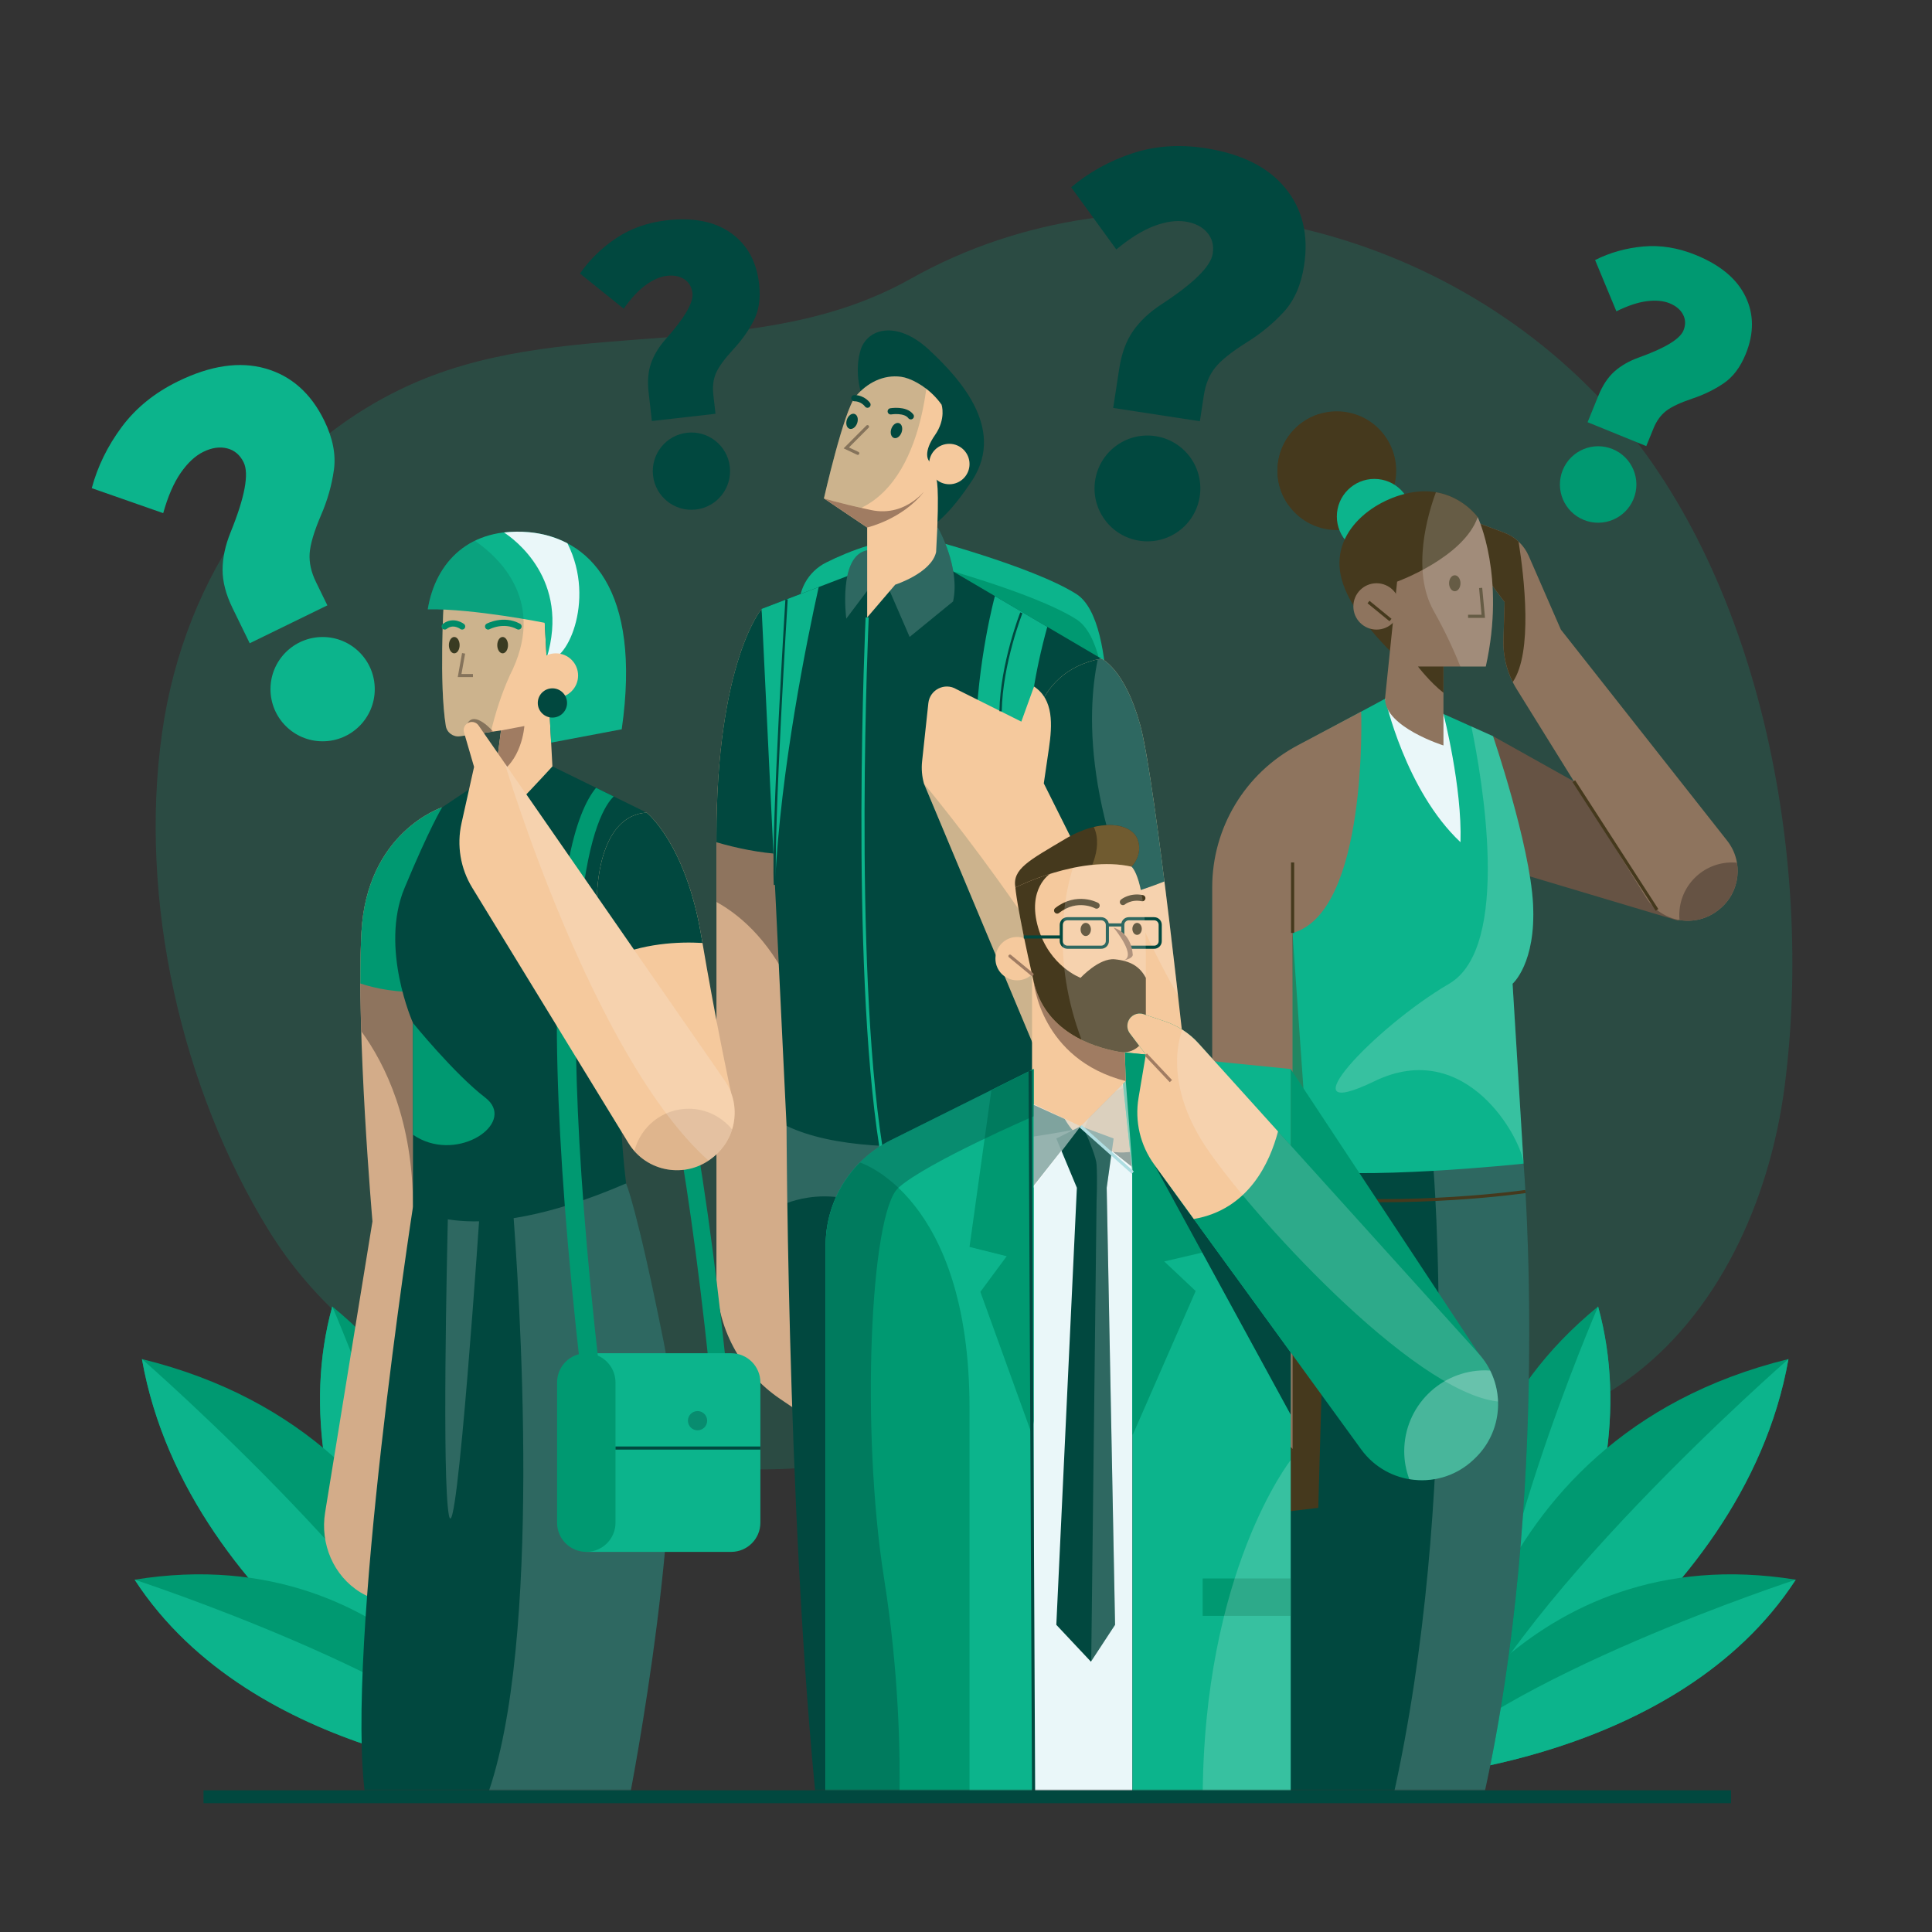 <svg width="750" height="750" viewBox="0 0 750 750" fill="none" xmlns="http://www.w3.org/2000/svg">
<rect x="0" y="0" width="750" height="750" fill="#333333" stroke="none"/>
<path opacity="0.19" d="M312.853 569.727C306.601 570.213 300.323 570.455 294.022 570.407C224.948 569.882 142.96 540.402 104.3 477.609C70.502 422.712 53.701 349.416 62.942 284.322C71.63 223.133 107.96 171.15 162.227 148.074C223.256 122.123 294.001 141.707 353.512 108.23C440.129 59.507 554.783 83.073 622.834 156.575C683.168 221.741 704.293 333.101 692.794 421.682C686.981 466.451 666.683 510.78 631.279 535.998C603.109 556.062 567.839 562.469 533.935 560.64C506.675 559.17 481.15 551.538 454.625 545.711C433.364 541.04 416.504 545.775 395.506 552.17C368.483 560.4 340.919 567.542 312.853 569.727Z" fill="#0CB48C"/>
<path d="M578.302 670.557C578.302 670.557 537.414 575.049 620.376 507.18C642.87 588.456 578.302 670.557 578.302 670.557Z" fill="#009971"/>
<path d="M620.379 507.182C620.379 507.182 571.829 619.307 578.306 670.559C578.306 670.559 642.873 588.456 620.379 507.182Z" fill="#0CB48C"/>
<path d="M562.055 685.543C562.055 685.543 567.177 558.793 694.275 527.586C676.359 628.984 562.055 685.543 562.055 685.543Z" fill="#009971"/>
<path d="M694.275 527.586C694.275 527.586 581.847 625.653 562.055 685.543C562.055 685.543 676.359 628.984 694.275 527.586Z" fill="#0CB48C"/>
<path d="M546.914 690.068C546.914 690.068 591.295 596.132 697.108 613.23C651.184 683.961 546.914 690.068 546.914 690.068Z" fill="#009971"/>
<path d="M697.108 613.232C697.108 613.232 580.984 651.236 546.914 690.07C546.914 690.07 651.184 683.962 697.108 613.232Z" fill="#0CB48C"/>
<path d="M171.066 670.557C171.066 670.557 211.954 575.049 128.992 507.18C106.498 588.456 171.066 670.557 171.066 670.557Z" fill="#009971"/>
<path d="M128.992 507.182C128.992 507.182 177.544 619.307 171.066 670.559C171.066 670.559 106.498 588.456 128.992 507.182Z" fill="#0CB48C"/>
<path d="M187.322 685.543C187.322 685.543 182.2 558.793 55.102 527.586C73.018 628.984 187.322 685.543 187.322 685.543Z" fill="#009971"/>
<path d="M55.102 527.586C55.102 527.586 167.53 625.653 187.322 685.543C187.322 685.543 73.018 628.984 55.102 527.586Z" fill="#0CB48C"/>
<path d="M202.459 690.068C202.459 690.068 158.079 596.132 52.266 613.23C98.188 683.961 202.459 690.068 202.459 690.068Z" fill="#009971"/>
<path d="M52.266 613.232C52.266 613.232 168.39 651.236 202.459 690.07C202.459 690.07 98.19 683.962 52.266 613.232Z" fill="#0CB48C"/>
<path d="M96.937 249.712L90.276 236.068C87.684 230.759 86.394 225.796 86.407 221.171C86.418 216.55 87.456 211.7 89.518 206.623C95.059 192.965 96.748 183.923 94.588 179.497C93.169 176.59 91.03 174.778 88.177 174.058C85.321 173.339 82.249 173.782 78.966 175.385C75.805 176.929 72.868 179.653 70.161 183.557C67.449 187.463 65.182 192.679 63.36 199.202L35.617 189.503C37.899 181.034 41.779 173.113 47.26 165.742C52.738 158.372 60.03 152.465 69.13 148.022C81.768 141.853 93.091 140.2 103.098 143.062C113.101 145.925 120.699 152.665 125.881 163.282C129.213 170.107 130.459 176.506 129.615 182.471C128.772 188.44 127.095 194.306 124.588 200.068C121.887 206.398 120.424 211.337 120.202 214.886C119.979 218.441 120.795 222.11 122.646 225.902L127.086 234.997L96.937 249.712Z" fill="#0CB48C"/>
<path d="M125.241 287.771C136.42 287.771 145.482 278.709 145.482 267.53C145.482 256.351 136.42 247.289 125.241 247.289C114.062 247.289 105 256.351 105 267.53C105 278.709 114.062 287.771 125.241 287.771Z" fill="#0CB48C"/>
<path d="M432.144 158.366L434.479 143.138C435.388 137.213 437.182 132.329 439.867 128.48C442.548 124.634 446.217 121.19 450.873 118.148C463.389 109.964 470.026 103.402 470.784 98.462C471.282 95.219 470.545 92.47 468.583 90.22C466.617 87.97 463.801 86.563 460.135 86.001C456.607 85.459 452.584 86.033 448.068 87.722C443.548 89.411 438.642 92.449 433.351 96.835L415.828 72.707C422.628 66.966 430.443 62.605 439.275 59.627C448.102 56.65 457.599 55.941 467.755 57.498C481.858 59.66 492.256 64.828 498.945 73C505.63 81.172 508.068 91.183 506.25 103.031C505.081 110.648 502.42 116.704 498.267 121.19C494.113 125.68 489.324 129.601 483.901 132.956C477.988 136.672 473.913 139.945 471.676 142.775C469.434 145.609 467.992 149.14 467.344 153.373L465.787 163.523L432.144 158.366Z" fill="#01483F"/>
<path d="M457.501 206.229C466.68 199.565 468.719 186.722 462.055 177.544C455.391 168.365 442.548 166.327 433.369 172.991C424.191 179.654 422.152 192.497 428.816 201.676C435.48 210.855 448.323 212.893 457.501 206.229Z" fill="#01483F"/>
<path d="M616.297 163.898L620.497 153.585C622.13 149.573 624.212 146.441 626.746 144.188C629.276 141.935 632.434 140.13 636.217 138.774C646.39 135.123 652.157 131.625 653.519 128.28C654.413 126.084 654.358 124.028 653.357 122.117C652.354 120.204 650.609 118.743 648.127 117.732C645.737 116.759 642.814 116.487 639.355 116.916C635.894 117.344 631.936 118.656 627.479 120.851L619.214 100.947C624.958 98.052 631.184 96.3 637.892 95.691C644.597 95.081 651.392 96.177 658.27 98.978C667.82 102.867 674.261 108.246 677.59 115.115C680.917 121.982 680.948 129.428 677.681 137.453C675.581 142.611 672.692 146.42 669.02 148.877C665.347 151.335 661.321 153.287 656.947 154.734C652.166 156.353 648.752 157.968 646.705 159.582C644.653 161.198 643.046 163.437 641.879 166.304L639.08 173.177L616.297 163.898Z" fill="#009971"/>
<path d="M634.149 193.677C631.057 201.268 622.396 204.918 614.803 201.825C607.212 198.733 603.562 190.072 606.655 182.479C609.747 174.888 618.408 171.238 626.001 174.331C633.592 177.423 637.24 186.084 634.149 193.677Z" fill="#009971"/>
<path d="M253.056 163.437L251.785 152.257C251.29 147.907 251.62 144.121 252.775 140.895C253.927 137.67 255.853 134.541 258.553 131.505C265.807 123.339 269.229 117.442 268.816 113.815C268.546 111.433 267.501 109.638 265.686 108.427C263.869 107.218 261.615 106.765 258.922 107.071C256.332 107.365 253.606 108.541 250.747 110.598C247.885 112.654 245.01 115.735 242.121 119.839L225.148 106.191C228.84 100.842 233.514 96.27 239.167 92.481C244.819 88.692 251.376 86.373 258.832 85.524C269.187 84.346 277.506 85.998 283.785 90.477C290.062 94.956 293.697 101.545 294.687 110.244C295.323 115.836 294.607 120.613 292.539 124.57C290.472 128.53 287.847 132.211 284.668 135.615C281.212 139.366 278.967 142.453 277.933 144.877C276.897 147.304 276.556 150.069 276.91 153.177L277.758 160.629L253.056 163.437Z" fill="#01483F"/>
<path d="M283.312 181.201C284.248 189.433 278.333 196.864 270.103 197.8C261.871 198.736 254.44 192.822 253.504 184.591C252.568 176.361 258.482 168.928 266.714 167.992C274.943 167.055 282.376 172.969 283.312 181.201Z" fill="#01483F"/>
<mask id="mask0_1_295" style="mask-type:luminance" maskUnits="userSpaceOnUse" x="75" y="99" width="634" height="597">
<path d="M708.949 99.611H75.773V695.201H708.949V99.611Z" fill="white"/>
</mask>
<g mask="url(#mask0_1_295)">
<path d="M295.664 236.373C295.664 236.373 278.125 256.937 278.125 324.977V496.503C278.125 515.169 287.39 532.619 302.855 543.072L312.598 549.659V432.881L295.664 236.373Z" fill="#D3AC89"/>
<path d="M308.578 386.22L299.596 281.994L280.687 283.769C279.145 295.016 278.125 308.61 278.125 324.977V350.138C288.547 355.925 299.972 366.612 308.578 386.22Z" fill="#8E745E"/>
<path d="M303.874 331.635L295.664 236.371C295.664 236.371 278.125 256.935 278.125 324.975V326.964C285.918 329.241 294.731 331.089 303.874 331.635Z" fill="#01483F"/>
<path d="M305.344 437.062C305.344 437.062 305.783 615.261 319.859 725.958C420.484 725.958 427.514 725.958 427.514 725.958L419.224 434.301L305.344 437.062Z" fill="#01483F"/>
<path opacity="0.36" d="M427.514 725.958L419.224 434.301L305.344 437.062C305.344 437.062 305.372 448.344 305.638 466.98C319.232 461.841 406.858 439.647 397.481 725.958C424.714 725.958 427.514 725.958 427.514 725.958Z" fill="#FEFEFE" fill-opacity="0.5"/>
<path d="M345.789 501.398L353.579 725.957" stroke="#8E745E" stroke-width="1.21" stroke-miterlimit="10"/>
<path d="M357.212 208.402C357.212 208.402 400.604 219.682 417.84 230.599C435.077 241.516 429.059 304.281 429.059 304.281L316.235 290.202L310.335 237.346C309.456 229.467 313.617 221.917 320.708 218.373C329.784 213.834 343.146 208.656 357.212 208.402Z" fill="#0CB48C"/>
<path d="M357.212 218.211C357.212 218.211 400.604 229.491 417.84 240.408C435.077 251.325 429.059 314.089 429.059 314.089L316.235 300.01L310.335 247.155C309.456 239.275 313.617 231.726 320.708 228.181C329.784 223.642 343.146 218.463 357.212 218.211Z" fill="#009971"/>
<path d="M364.094 218.379L427.51 255.672L419.042 438.121C419.042 438.121 341.629 454.495 305.341 437.061C295.664 236.371 295.664 236.371 295.664 236.371L335.341 221.176L364.094 218.379Z" fill="#01483F"/>
<path d="M427.512 255.672C427.512 255.672 436.585 259.444 442.633 281.475C448.681 303.505 460.731 417.571 460.731 417.571L420.256 442.161L400.297 290.2C400.297 290.2 399.086 261.06 427.512 255.672Z" fill="#F5C99D"/>
<path d="M386.221 231.391C386.221 231.391 358.431 333.022 410.044 364.42C414.207 335.863 414.207 335.863 414.207 335.863C414.207 335.863 386.424 316.685 406.555 243.349L386.221 231.391Z" fill="#0CB48C"/>
<path d="M295.664 236.373C295.664 236.373 295.664 236.382 300.832 343.527C302.975 298.539 313.357 247.948 317.815 227.889L295.664 236.373Z" fill="#0CB48C"/>
<path d="M452.03 342.172C448.727 315.898 445.157 290.67 442.632 281.475C436.584 259.444 427.512 255.672 427.512 255.672C399.087 261.061 400.296 290.199 400.296 290.199L408.516 352.78C425.946 351.471 442.463 345.948 452.03 342.172Z" fill="#01483F"/>
<path d="M336.637 239.699C336.637 239.699 330.526 372.304 341.973 445.256" stroke="#0CB48C" stroke-width="1.21" stroke-miterlimit="10"/>
<path d="M360.383 272.968L357.959 295.553C357.647 298.463 357.894 301.406 358.688 304.223L412.148 431.887C417.464 444.58 431.973 450.668 444.755 445.568L445.245 445.373C458.954 439.903 465.054 423.881 458.456 410.68L405.201 304.112L407.192 290.503C408.521 281.422 409.076 271.547 401.405 266.507L396.479 280.13L371.286 267.545C366.762 264.827 360.947 267.721 360.383 272.968Z" fill="#F5C99D"/>
<path d="M339.153 226.016L328.531 240.15C328.531 240.15 325.231 215.607 336.756 213.591C348.279 211.575 339.153 226.016 339.153 226.016Z" fill="#01483F"/>
<path d="M364.096 204.771C364.096 204.771 372.926 220.323 369.979 233.489C353.122 247.259 353.122 247.259 353.122 247.259L341.977 221.555L364.096 204.771Z" fill="#01483F"/>
<path opacity="0.36" d="M339.153 226.016L328.531 240.15C328.531 240.15 325.231 215.607 336.756 213.591C348.279 211.575 339.153 226.016 339.153 226.016Z" fill="#FEFEFE" fill-opacity="0.5"/>
<path opacity="0.36" d="M364.096 204.771C364.096 204.771 372.926 220.323 369.979 233.489C353.122 247.259 353.122 247.259 353.122 247.259L341.977 221.555L364.096 204.771Z" fill="#FEFEFE" fill-opacity="0.5"/>
<path opacity="0.26" d="M444.344 420.914C431.922 420.914 421.686 430.166 420.086 442.15C426.911 447.367 436.211 448.976 444.753 445.568L445.244 445.373C453.444 442.1 458.892 435.044 460.557 427.081C456.234 423.254 450.569 420.914 444.344 420.914Z" fill="#A07C62"/>
<path opacity="0.17" d="M444.753 445.566L445.244 445.371C445.286 445.355 445.323 445.332 445.365 445.316C425.063 383.262 358.688 304.223 358.688 304.223L412.148 431.886C417.462 444.579 431.972 450.668 444.753 445.566Z" fill="#01483F"/>
<path opacity="0.36" d="M442.634 281.475C436.586 259.444 427.514 255.672 427.514 255.672C427.044 255.76 426.605 255.873 426.15 255.975C421.77 277.03 420.216 321.544 457.302 386.469C453.275 351.01 446.639 296.064 442.634 281.475Z" fill="#FEFEFE" fill-opacity="0.5"/>
<path d="M334.114 151.821C334.114 151.821 331.59 143.991 334.114 135.826C336.64 127.662 347.98 124.033 360.681 135.826C373.381 147.619 391.17 167.578 376.378 187.99C366.577 202.506 360.681 204.774 360.681 204.774L334.114 151.821Z" fill="#01483F"/>
<path d="M319.852 193.461L336.635 204.772V239.7L347.522 226.969C347.522 226.969 361.583 222.463 363.398 214.299C364.957 187.126 363.398 185.668 363.398 185.668L356.594 181.047L319.852 193.461Z" fill="#F5C99D"/>
<path d="M319.852 193.46L336.635 204.772C336.635 204.772 350.134 201.647 358.45 191.173C350.164 189.688 343.333 188.462 337.655 187.445L319.852 193.46Z" fill="#A07C62"/>
<path d="M360.676 188.444C360.676 188.444 352.511 201.144 337.996 197.969C323.48 194.793 319.852 193.461 319.852 193.461C319.852 193.461 327.563 159.413 332.099 153.971C336.635 148.529 342.986 145.352 349.79 146.259C356.594 147.167 372.017 157.146 369.749 174.383C365.665 184.815 360.676 188.444 360.676 188.444Z" fill="#F5C99D"/>
<path d="M365.518 157.09C365.518 157.09 367.376 162.559 362.966 168.886C358.556 175.213 359.515 179.123 362.2 180.14C364.883 181.157 369.974 183.266 369.974 183.266L375.238 164.669L365.518 157.09Z" fill="#01483F"/>
<path d="M376.371 180.141C376.371 184.476 372.856 187.99 368.521 187.99C364.186 187.99 360.672 184.476 360.672 180.141C360.672 175.806 364.186 172.291 368.521 172.291C372.858 172.291 376.371 175.806 376.371 180.141Z" fill="#F5C99D"/>
<path d="M350.002 167.828C349.45 169.415 348.111 170.391 347.011 170.009C345.912 169.626 345.466 168.029 346.018 166.442C346.57 164.855 347.91 163.878 349.009 164.261C350.11 164.643 350.554 166.241 350.002 167.828Z" fill="#01483F"/>
<path d="M332.752 164.263C332.2 165.85 330.861 166.827 329.761 166.444C328.662 166.062 328.216 164.464 328.768 162.877C329.32 161.29 330.66 160.314 331.759 160.696C332.86 161.079 333.304 162.676 332.752 164.263Z" fill="#01483F"/>
<path d="M345.781 159.685C345.781 159.685 351.462 158.726 353.571 161.602" stroke="#01483F" stroke-width="2.419" stroke-miterlimit="10" stroke-linecap="round"/>
<path d="M336.752 157.09C336.752 157.09 335.068 154.613 331.664 154.561" stroke="#01483F" stroke-width="2.419" stroke-miterlimit="10" stroke-linecap="round"/>
<path d="M336.756 165.627L328.531 173.871L332.989 175.98" stroke="#A07C62" stroke-width="1.21" stroke-miterlimit="10" stroke-linecap="round"/>
<path opacity="0.17" d="M360.677 135.826C347.977 124.033 336.637 127.662 334.111 135.826C331.586 143.991 334.111 151.821 334.111 151.821L334.117 151.834C333.413 152.503 332.735 153.208 332.099 153.97C327.563 159.414 319.852 193.461 319.852 193.461C319.852 193.461 322.883 194.569 334.351 197.158C361.396 183.994 360.677 135.826 360.677 135.826Z" fill="#01483F"/>
<path d="M396.48 237.895C396.48 237.895 388.764 257.503 388.422 276.106" stroke="#01483F" stroke-width="0.901" stroke-miterlimit="10"/>
<path d="M305.337 232.668C305.337 232.668 299.78 321.79 300.827 343.528" stroke="#01483F" stroke-width="0.901" stroke-miterlimit="10"/>
<path d="M579.594 285.785L659.926 330.704L651.501 357.431L575.805 334.81L579.594 285.785Z" fill="#665344"/>
<path d="M572.859 202.664L583.923 206.794C588.192 208.387 591.632 211.645 593.453 215.821L605.924 244.408L670.47 326.335C676.937 334.541 675.585 346.426 667.442 352.972L667.124 353.227C658.211 360.392 645.036 358.144 639.003 348.428L588.765 267.509C585.218 261.794 583.434 255.16 583.64 248.435L584.09 233.74L572.859 218.701V202.664Z" fill="#8E745E"/>
<path d="M587.249 264.761C595.107 253.265 591.714 224.146 589.514 210.26C587.91 208.763 586.019 207.577 583.923 206.794L572.859 202.664V218.699L584.091 233.737L583.641 248.432C583.466 254.108 584.724 259.712 587.249 264.761Z" fill="#45391D"/>
<path d="M651.898 355.26C651.898 355.901 651.937 356.532 651.994 357.158C657.154 358.037 662.673 356.807 667.126 353.226L667.444 352.971C673.021 348.488 675.409 341.502 674.286 334.908C673.648 334.848 673.003 334.811 672.351 334.811C661.054 334.809 651.898 343.965 651.898 355.26Z" fill="#665344"/>
<path d="M610.953 303.242L643.251 353.227" stroke="#45391D" stroke-width="1.221" stroke-miterlimit="10"/>
<path d="M591.457 451.729C591.457 451.729 602.284 579.991 575.809 698.122C478.82 698.122 478.82 698.122 478.82 698.122V448.355L591.457 451.729Z" fill="#01483F"/>
<path opacity="0.36" d="M591.457 451.729L478.82 448.355V449.407L556.327 451.727C556.327 451.727 567.154 579.989 540.677 698.12C550.684 698.12 562.303 698.12 575.809 698.12C602.284 579.991 591.457 451.729 591.457 451.729Z" fill="#FEFEFE" fill-opacity="0.5"/>
<path d="M515.575 449.456L478.82 448.355V698.122C478.82 698.122 478.831 698.122 498.413 698.122L494.839 587.335L511.76 585.362L515.575 449.456Z" fill="#45391D"/>
<path d="M542.007 268.928L579.597 285.785C579.597 285.785 593.898 327.806 595.119 350.877C596.34 373.949 587.182 381.885 587.182 381.885L591.456 451.728C591.456 451.728 526.743 458.646 501.102 453.537C502.323 290.31 502.323 290.31 502.323 290.31L542.007 268.928Z" fill="#0CB48C"/>
<path d="M537.719 271.241C537.719 271.241 545.522 306.794 566.964 326.94C567.651 305.573 560.357 277.155 560.357 277.155L542.01 268.928L537.719 271.241Z" fill="#EAF7F9"/>
<path d="M528.409 276.256C528.409 276.256 531.165 354.061 501.787 362.174V563.225C501.787 563.225 470.578 559.172 470.578 533.903V344.471C470.578 321.385 483.325 300.187 503.716 289.363L528.409 276.256Z" fill="#8E745E"/>
<path d="M470.578 460.788C480.526 458.235 487.89 449.235 487.89 438.491C487.89 427.746 480.526 418.746 470.578 416.193V460.788Z" fill="#665344"/>
<path d="M501.789 362.174V334.811" stroke="#45391D" stroke-width="1.221" stroke-miterlimit="10"/>
<path opacity="0.36" d="M595.117 350.879C593.896 327.808 579.595 285.787 579.595 285.787L571.171 282.01C575.312 301.949 586.87 367.712 562.534 381.901C533.762 398.677 497.59 437.144 533.533 419.741C569.476 402.338 590.825 442.552 591.454 451.73L587.18 381.887C587.18 381.887 596.338 373.949 595.117 350.879Z" fill="#FEFEFE" fill-opacity="0.5"/>
<path d="M501.788 563.224C501.788 563.224 490.883 554.584 487.891 538.441" stroke="#45391D" stroke-width="1.221" stroke-miterlimit="10"/>
<path d="M501.914 464.55C548.17 468.982 592.169 462.549 592.169 462.549" stroke="#45391D" stroke-width="1.221" stroke-miterlimit="10"/>
<path opacity="0.37" d="M501.75 362.174V458.408H508.509L501.75 362.174Z" fill="#45391D"/>
<path d="M541.466 187.636C544.179 175.201 536.297 162.922 523.862 160.209C511.426 157.497 499.147 165.379 496.435 177.814C493.722 190.249 501.604 202.529 514.039 205.241C526.475 207.954 538.754 200.072 541.466 187.636Z" fill="#45391D"/>
<path d="M495.914 182.712C495.914 187.598 497.444 192.12 500.038 195.848C509.26 192.836 515.929 184.176 515.929 173.948C515.929 169.062 514.399 164.54 511.805 160.812C502.583 163.824 495.914 172.484 495.914 182.712Z" fill="#45391D"/>
<path d="M533.536 215.067C541.586 215.067 548.112 208.541 548.112 200.492C548.112 192.442 541.586 185.916 533.536 185.916C525.487 185.916 518.961 192.442 518.961 200.492C518.961 208.541 525.487 215.067 533.536 215.067Z" fill="#0CB48C"/>
<path d="M573.649 200.76C573.649 200.76 565.813 189.579 550.857 190.8C535.9 192.021 516.627 204.866 520.464 223.322C524.301 241.778 550.453 262.604 550.453 262.604L573.649 200.76Z" fill="#45391D"/>
<path d="M573.646 200.76C573.646 200.76 584.598 223.647 576.775 258.745C560.349 258.745 560.349 258.745 560.349 258.745V289.383C560.349 289.383 537.664 282.273 537.664 271.24C542.358 225.79 542.358 225.79 542.358 225.79C542.358 225.79 568.17 216.405 573.646 200.76Z" fill="#8E745E"/>
<path d="M566.956 226.418C566.956 228.128 565.966 229.514 564.744 229.514C563.523 229.514 562.531 228.128 562.531 226.418C562.531 224.708 563.521 223.322 564.744 223.322C565.966 223.322 566.956 224.708 566.956 226.418Z" fill="#45391D"/>
<path d="M574.784 228.232L575.804 239.247H569.906" stroke="#45391D" stroke-width="1.221" stroke-miterlimit="10"/>
<path d="M543.366 235.413C543.366 240.381 539.339 244.409 534.371 244.409C529.403 244.409 525.375 240.381 525.375 235.413C525.375 230.445 529.403 226.418 534.371 226.418C539.339 226.418 543.366 230.445 543.366 235.413Z" fill="#8E745E"/>
<path d="M560.353 258.746H550.453C550.453 258.746 555.189 264.941 560.353 268.928C560.353 258.746 560.353 258.746 560.353 258.746Z" fill="#45391D"/>
<path d="M560.352 219.178C560.352 219.178 564.301 217.033 568.353 219.178" stroke="#8E745E" stroke-width="0.611" stroke-miterlimit="10"/>
<path d="M531.258 233.713L539.794 240.691" stroke="#45391D" stroke-width="1.221" stroke-miterlimit="10"/>
<path opacity="0.36" d="M557.419 191.088C554.445 199.101 547.639 221.311 556.587 237.202C561.181 245.361 564.54 252.799 566.917 258.745C569.266 258.745 572.436 258.745 576.777 258.745C584.599 223.647 573.648 200.76 573.648 200.76C573.648 200.76 568.084 192.874 557.419 191.088Z" fill="#FEFEFE" fill-opacity="0.5"/>
<path d="M171.629 313.41C171.629 313.41 142.382 322.821 140.309 361.931C138.236 401.04 144.587 474.146 144.587 474.146L126.209 587.147C124.238 599.268 129.416 611.696 139.877 618.129C142.574 619.788 145.273 620.808 147.676 620.582C158.195 616.953 176.339 442.34 176.339 442.34L171.629 313.41Z" fill="#D3AC89"/>
<path d="M142.087 349.365C141.185 353.171 140.557 357.339 140.314 361.931C139.736 372.846 139.813 386.411 140.227 400.295C149.689 413.279 160.318 435.246 160.318 468.474C160.318 489.257 164.764 494.927 170.567 493.482C174.026 464.649 176.345 442.34 176.345 442.34L173.207 356.456L171.634 349.484L142.087 349.365Z" fill="#8E745E"/>
<path d="M226.133 331.037L231.594 326.654C235.946 330.125 241.481 337.346 247.529 352.013C261.464 385.808 273.012 445.561 281.853 529.609L275.25 530.29C257.48 361.345 232.733 335.074 226.133 331.037Z" fill="#009971"/>
<path d="M171.626 313.41C171.626 313.41 142.379 322.821 140.306 361.931C139.991 367.884 139.871 374.628 139.893 381.78C145.715 383.762 154.196 385.442 166.053 385.221C169.292 385.161 171.945 383.889 174.12 381.711L171.626 313.41Z" fill="#009971"/>
<path d="M160.316 468.476C160.316 468.476 133.705 640.541 141.869 697.696C244.382 697.696 244.382 697.696 244.382 697.696C244.382 697.696 268.505 575.224 257.804 521.699C247.103 468.175 243.047 459.404 243.047 459.404L160.316 468.476Z" fill="#01483F"/>
<path opacity="0.36" d="M243.046 459.404L198.741 464.263C201.776 502.115 210.731 637.757 188.938 697.696C244.373 697.696 244.381 697.696 244.381 697.696C244.381 697.696 268.504 575.224 257.803 521.699C247.102 468.173 243.046 459.404 243.046 459.404Z" fill="#FEFEFE" fill-opacity="0.5"/>
<path opacity="0.36" d="M186.449 467.348L183.323 465.953L173.993 466.975C173.462 488.852 171.593 574.007 174.253 588.155C177.308 604.415 186.449 467.348 186.449 467.348Z" fill="#FEFEFE" fill-opacity="0.5"/>
<path d="M214.446 297.514L251.037 315.46C251.037 315.46 234.458 388.64 243.05 459.401C181.485 486.013 160.317 468.473 160.317 468.473V397.106C160.317 397.106 147.338 368.075 157.014 344.791C166.691 321.506 171.633 313.406 171.633 313.406L197.21 296.293L214.446 297.514Z" fill="#01483F"/>
<path d="M172.261 233.662C172.261 233.662 170.41 265.41 173.062 281.784C173.487 284.403 175.93 286.192 178.558 285.819L194.488 283.558L192.22 300.967C192.22 300.967 182.241 326.65 186.324 325.29C190.407 323.929 214.447 297.516 214.447 297.516L211.272 238.2C211.272 238.2 187.23 233.662 172.261 233.662Z" fill="#F5C99D"/>
<path d="M197.209 250.445C197.209 252.199 196.276 253.621 195.124 253.621C193.972 253.621 193.039 252.199 193.039 250.445C193.039 248.692 193.972 247.27 195.124 247.27C196.275 247.271 197.209 248.692 197.209 250.445Z" fill="#45391D"/>
<path d="M176.343 253.621C177.494 253.621 178.428 252.199 178.428 250.445C178.428 248.691 177.494 247.27 176.343 247.27C175.191 247.27 174.258 248.691 174.258 250.445C174.258 252.199 175.191 253.621 176.343 253.621Z" fill="#45391D"/>
<path d="M189.492 243.189C189.492 243.189 195.389 240.013 201.285 243.189" stroke="#009971" stroke-width="2.419" stroke-miterlimit="10" stroke-linecap="round"/>
<path d="M203.559 281.85L194.487 283.56L192.219 300.969C202.653 296.151 203.559 281.85 203.559 281.85Z" fill="#A07C62"/>
<path d="M211.455 241.776C211.455 241.776 183.897 236.232 166.055 236.535C169.079 218.088 182.384 204.48 205.367 206.598C228.35 208.715 249.215 228.371 241.352 283.106C213.944 288.29 213.944 288.29 213.944 288.29L211.455 241.776Z" fill="#0CB48C"/>
<path d="M220.268 210.908C215.611 208.451 210.545 207.074 205.369 206.597C201.901 206.278 198.68 206.356 195.656 206.716C199.379 209.123 221.506 224.944 212.195 255.544C219.116 258.983 231.764 233.596 220.268 210.908Z" fill="#EAF7F9"/>
<path d="M179.967 253.621L178.422 262.24H183.595" stroke="#A07C62" stroke-width="1.21" stroke-miterlimit="10"/>
<path d="M179.389 243.187C179.389 243.187 176.011 240.556 172.633 243.187" stroke="#009971" stroke-width="2.419" stroke-miterlimit="10" stroke-linecap="round"/>
<path d="M251.029 315.461C251.029 315.461 266.149 327.345 272.197 363.134C278.245 398.922 283.832 424.352 283.832 424.352L243.043 413.85L231.766 347.964C231.766 347.964 231.676 316.671 251.029 315.461Z" fill="#F5C99D"/>
<path d="M272.696 366.059C272.531 365.092 272.365 364.118 272.198 363.136C266.15 327.347 251.03 315.463 251.03 315.463C231.677 316.672 231.766 347.965 231.766 347.965L235.951 372.419C249.298 366.022 263.783 365.539 272.696 366.059Z" fill="#01483F"/>
<path d="M283.838 525.326H227.602V602.438H283.838C290.101 602.438 295.177 597.362 295.177 591.1V536.665C295.177 530.404 290.101 525.326 283.838 525.326Z" fill="#0CB48C"/>
<path d="M188.361 426.082C176.337 416.863 160.312 397.109 160.312 397.109V440.506C161.285 441.164 162.341 441.782 163.511 442.342C179.945 450.182 200.385 435.301 188.361 426.082Z" fill="#009971"/>
<path d="M224.418 262.24C224.418 267 220.56 270.858 215.799 270.858C211.038 270.858 207.18 267 207.18 262.24C207.18 257.481 211.038 253.621 215.799 253.621C220.56 253.621 224.418 257.481 224.418 262.24Z" fill="#F5C99D"/>
<path d="M214.446 278.568C217.583 278.568 220.127 276.025 220.127 272.888C220.127 269.75 217.583 267.207 214.446 267.207C211.309 267.207 208.766 269.75 208.766 272.888C208.766 276.025 211.309 278.568 214.446 278.568Z" fill="#01483F"/>
<path d="M238.935 591.1C238.935 597.362 233.859 602.438 227.596 602.438C221.334 602.438 216.258 597.362 216.258 591.1V536.665C216.258 530.402 221.334 525.326 227.596 525.326C233.859 525.326 238.935 530.402 238.935 536.665V591.1Z" fill="#009971"/>
<path d="M238.938 562.129H295.176" stroke="#01483F" stroke-width="1.21" stroke-miterlimit="10"/>
<path opacity="0.37" d="M274.519 551.511C274.519 553.572 272.848 555.243 270.787 555.243C268.726 555.243 267.055 553.572 267.055 551.511C267.055 549.45 268.726 547.779 270.787 547.779C272.848 547.779 274.519 549.45 274.519 551.511Z" fill="#01483F"/>
<path d="M238.241 309.186L231.377 305.82C227.548 310.509 223.334 319.445 220.325 336.381C213.392 375.408 215.113 441.359 225.439 532.4L232.651 531.581C211.895 348.581 232.144 314.997 238.241 309.186Z" fill="#009971"/>
<path d="M187.772 284.509L191.429 283.99C191.429 283.99 184.388 275.724 181.469 280.771C184.346 285.295 187.772 284.509 187.772 284.509Z" fill="#A07C62"/>
<path opacity="0.17" d="M184.371 209.936C174.164 214.922 167.99 224.723 166.055 236.535C167.973 236.502 170.007 236.541 172.104 236.63C171.723 244.89 170.894 268.44 173.055 281.784C173.48 284.403 175.923 286.193 178.551 285.819L190.548 284.117C192.234 277.121 194.591 269.492 197.883 262.239C212.289 234.105 194.412 216.885 184.371 209.936Z" fill="#01483F"/>
<path d="M185.771 281.616L281.267 419.356C287.878 428.892 285.974 441.916 276.91 449.16L276.55 449.448C266.177 457.737 250.886 455.053 243.958 443.727L183.316 344.604C178.738 337.122 177.245 328.153 179.155 319.591L184.033 297.711L180.128 284.314C179.741 282.985 180.269 281.559 181.43 280.803L181.475 280.773C182.9 279.846 184.802 280.219 185.771 281.616Z" fill="#F5C99D"/>
<path opacity="0.26" d="M267.317 430.416C257.159 430.416 248.652 437.397 246.273 446.817C253.892 455.451 267.204 456.911 276.545 449.445L276.905 449.157C280.478 446.301 282.918 442.544 284.183 438.459C280.2 433.554 274.128 430.416 267.317 430.416Z" fill="#A07C62"/>
<path opacity="0.36" d="M281.262 419.354L195.945 296.297C195.947 296.301 229.881 410.112 275.019 450.534C275.535 450.189 276.05 449.841 276.545 449.445L276.905 449.157C285.968 441.914 287.873 428.889 281.262 419.354Z" fill="#FEFEFE" fill-opacity="0.5"/>
<path d="M401.257 698.944H439.586V453.102L419.488 437.217L400.633 461.094L401.257 698.944Z" fill="#EAF7F9"/>
<path d="M439.236 336.435C439.236 336.435 443.976 331.788 441.538 325.692C439.099 319.596 427.395 317.4 413.494 325.692C399.594 333.984 392.892 337.289 394.17 344.538C398.374 346.908 439.236 336.435 439.236 336.435Z" fill="#45391D"/>
<path d="M424.617 321.044C428.74 329.837 421.497 340.664 421.492 340.67C430.971 338.555 439.239 336.437 439.239 336.437C439.239 336.437 443.979 331.79 441.54 325.694C439.794 321.324 433.278 318.984 424.617 321.044Z" fill="#705B30"/>
<path d="M434.641 408.355L501.05 414.991V698.944H439.588V455.209L434.641 408.355Z" fill="#0CB48C"/>
<path d="M439.588 455.209V556.677L439.75 556.968L464.156 501.174L451.954 489.684L467.845 485.979L452.623 410.152L434.641 408.355L439.588 455.209Z" fill="#009971"/>
<path d="M501.047 414.992L574.055 525.532L537.551 541.139L501.047 508.433V414.992Z" fill="#009971"/>
<path d="M400.633 378.238V428.599L419.488 437.217L437.021 419.683L435.929 387.775L400.633 378.238Z" fill="#F5C99D"/>
<path d="M401.258 378.406V380.997C401.258 380.997 403.839 411.22 437.022 419.683L435.93 387.775L401.258 378.406Z" fill="#A07C62"/>
<path d="M403.249 372.148C403.249 376.795 399.482 380.561 394.835 380.561C390.188 380.561 386.422 376.795 386.422 372.148C386.422 367.501 390.188 363.734 394.835 363.734C399.482 363.734 403.249 367.501 403.249 372.148Z" fill="#F5C99D"/>
<path d="M439.238 336.435C439.238 336.435 444.809 340.486 444.809 369.856V399.763C444.809 405.157 439.952 409.308 434.642 408.357C423.191 406.306 405.606 400.05 401.261 380.997C394.677 352.134 394.172 344.538 394.172 344.538C394.172 344.538 418.983 331.878 439.238 336.435Z" fill="#F5C99D"/>
<path d="M444.804 399.763V379.587C442.463 375.198 438.854 373.002 432.756 372.4C426.659 371.799 419.484 379.587 419.484 379.587C419.484 379.587 407.394 375.198 403.004 360.078C398.616 344.965 407.594 339.243 407.601 339.238C399.666 341.733 394.164 344.538 394.164 344.538C394.164 344.538 394.671 352.134 401.253 380.997C405.599 400.05 423.183 406.305 434.636 408.357C439.947 409.306 444.804 405.157 444.804 399.763Z" fill="#45391D"/>
<path d="M423.489 360.81C423.489 362.217 422.592 363.359 421.487 363.359C420.381 363.359 419.484 362.219 419.484 360.81C419.484 359.403 420.381 358.262 421.487 358.262C422.592 358.262 423.489 359.403 423.489 360.81Z" fill="#45391D"/>
<path d="M443.243 360.59C443.243 361.876 442.424 362.918 441.414 362.918C440.405 362.918 439.586 361.876 439.586 360.59C439.586 359.305 440.405 358.264 441.414 358.264C442.424 358.262 443.243 359.305 443.243 360.59Z" fill="#45391D"/>
<path d="M425.686 351.541C425.686 351.541 418.125 347.395 410.391 353.451" stroke="#45391D" stroke-width="2.419" stroke-miterlimit="10" stroke-linecap="round"/>
<path d="M448.053 367.712H438.198C436.906 367.712 435.859 366.665 435.859 365.374V358.993C435.859 357.701 436.906 356.654 438.198 356.654H448.053C449.344 356.654 450.391 357.701 450.391 358.993V365.374C450.391 366.665 449.344 367.712 448.053 367.712Z" stroke="#01483F" stroke-width="1.21" stroke-miterlimit="10"/>
<path d="M435.93 350.157C435.93 350.157 438.768 347.733 443.445 348.661" stroke="#45391D" stroke-width="2.419" stroke-miterlimit="10" stroke-linecap="round"/>
<path d="M427.475 367.712H414.389C413.061 367.712 411.984 366.635 411.984 365.308V359.059C411.984 357.731 413.061 356.654 414.389 356.654H427.475C428.802 356.654 429.879 357.731 429.879 359.059V365.308C429.879 366.635 428.802 367.712 427.475 367.712Z" stroke="#01483F" stroke-width="1.21" stroke-miterlimit="10"/>
<path d="M397.422 363.734H411.985" stroke="#01483F" stroke-width="1.21" stroke-miterlimit="10"/>
<path d="M429.883 359.057H435.859" stroke="#01483F" stroke-width="1.21" stroke-miterlimit="10"/>
<path d="M401.258 414.992V698.945H320.516V483.422C320.516 466.136 330.296 450.338 345.768 442.631L401.258 414.992Z" fill="#0CB48C"/>
<path d="M410.062 441.967L418.041 461.094L410.062 630.754L423.493 645.061L432.871 630.754L429.619 461.094L432.297 441.967L419.49 437.217L410.062 441.967Z" fill="#01483F"/>
<path d="M401.261 414.992L384.859 423.163L376.367 484.055L390.796 487.663L380.575 501.49L400.637 556.969L401.261 551.504V414.992Z" fill="#009971"/>
<path d="M333.81 451.283C325.445 459.689 320.516 471.173 320.516 483.422V698.944H376.362C376.362 678.599 376.362 614.425 376.362 546.535C376.364 464.282 333.81 451.283 333.81 451.283Z" fill="#009971"/>
<path d="M501.05 612.76H466.883V627.275H501.05V612.76Z" fill="#009971"/>
<path d="M448.055 452.037L501.053 549.191V524.988L448.055 452.037Z" fill="#01483F"/>
<path d="M432.293 360.076C432.293 360.076 442.633 369.682 437.02 372.634C431.293 372.42 431.086 370.104 431.086 370.104L432.293 360.076Z" fill="#F5C99D"/>
<path d="M432.297 360.076C432.297 360.076 441.777 371.47 435.931 372.909C440.541 371.934 439.689 370.324 439.689 370.324C439.689 370.324 439.536 362.497 432.297 360.076Z" fill="#A07C62"/>
<path d="M401.258 428.6V461.094L419.489 437.217L401.258 428.6Z" fill="#FEFEFE" fill-opacity="0.5"/>
<path opacity="0.36" d="M423.61 644.885L432.872 630.754L429.62 461.093L432.296 441.967L420.547 437.609C423.229 443.653 425.539 449.507 425.689 452.036C426.055 458.233 425.689 466.096 425.689 466.096L423.61 644.885Z" fill="#FEFEFE" fill-opacity="0.5"/>
<path d="M437.026 419.684L439.753 455.21L419.492 437.217L437.026 419.684Z" fill="#FEFEFE" fill-opacity="0.5"/>
<path d="M392.062 371.164L400.634 378.238" stroke="#A07C62" stroke-width="1.21" stroke-miterlimit="10" stroke-linecap="round"/>
<path opacity="0.37" d="M345.768 442.631C330.296 450.338 320.516 466.136 320.516 483.422V698.943H349.151C349.518 680.787 348.977 649.179 343.196 612.759C334.124 555.606 337.752 470.934 348.753 461.094C359.754 451.254 401.258 433.331 401.258 433.331V414.99L345.768 442.631Z" fill="#01483F"/>
<path opacity="0.36" d="M444.805 399.764V369.857C444.805 340.487 439.236 336.435 439.236 336.435C431.779 334.758 423.708 335.417 416.481 336.915C413.428 346.683 407.943 372.051 419.869 403.656C424.966 406.158 430.251 407.571 434.638 408.357C439.948 409.307 444.805 405.158 444.805 399.764Z" fill="#FEFEFE" fill-opacity="0.5"/>
<path d="M443.924 393.703L452.221 396.487C457.223 398.166 461.708 401.104 465.244 405.021L574.052 525.534C584.654 537.277 583.954 555.334 572.471 566.218L572.02 566.647C559.244 578.758 538.732 576.868 528.385 562.626L448.046 452.04C442.633 444.586 440.443 435.269 441.971 426.185L444.8 409.374L438.59 401.136C437.609 399.835 437.363 398.122 437.939 396.598L437.965 396.531C438.869 394.14 441.502 392.89 443.924 393.703Z" fill="#009971"/>
<path d="M490.034 432.465L456.539 463.713L478.94 494.547C501.238 488.292 510.215 471.672 513.812 458.799L490.034 432.465Z" fill="#009971"/>
<path d="M465.248 405.019C461.712 401.102 457.226 398.164 452.225 396.485L443.928 393.701C441.506 392.888 438.873 394.138 437.972 396.529L437.946 396.596C437.372 398.12 437.618 399.833 438.597 401.134L444.807 409.372L441.978 426.184C440.45 435.268 442.638 444.584 448.053 452.038L463.434 473.21C484.716 469.577 492.975 451.223 496.125 439.216L465.248 405.019Z" fill="#F5C99D"/>
<path opacity="0.31" d="M545.117 563.375C545.117 567.184 545.83 570.817 547.07 574.195C555.752 575.671 565.042 573.263 572.024 566.644L572.476 566.215C581.989 557.195 584.077 543.262 578.489 532.066C577.837 532.025 577.187 531.967 576.524 531.967C559.18 531.967 545.117 546.029 545.117 563.375Z" fill="#EAF7F9"/>
<path opacity="0.36" d="M574.06 525.531L465.251 405.018C463.408 402.975 461.3 401.206 459.002 399.736C458.928 399.903 450.626 418.713 467.847 444.846C484.347 469.885 548.005 540.385 581.534 544.069C581.309 537.43 578.849 530.836 574.06 525.531Z" fill="#FEFEFE" fill-opacity="0.5"/>
<path d="M444.805 409.371L454.534 419.684" stroke="#A07C62" stroke-width="1.21" stroke-miterlimit="10"/>
<path d="M399.891 415.672L401.256 698.945" stroke="#01483F" stroke-width="1.21" stroke-miterlimit="10"/>
<path opacity="0.36" d="M501.05 566.809C501.05 566.809 466.883 610.039 466.883 698.944C501.05 698.944 501.05 698.944 501.05 698.944V566.809Z" fill="#FEFEFE" fill-opacity="0.5"/>
<path d="M419.492 437.217L439.753 455.209" stroke="#AFDEE2" stroke-width="1.21" stroke-miterlimit="10"/>
</g>
<rect x="79" y="695" width="593" height="5" fill="#01483F"/>
</svg>
